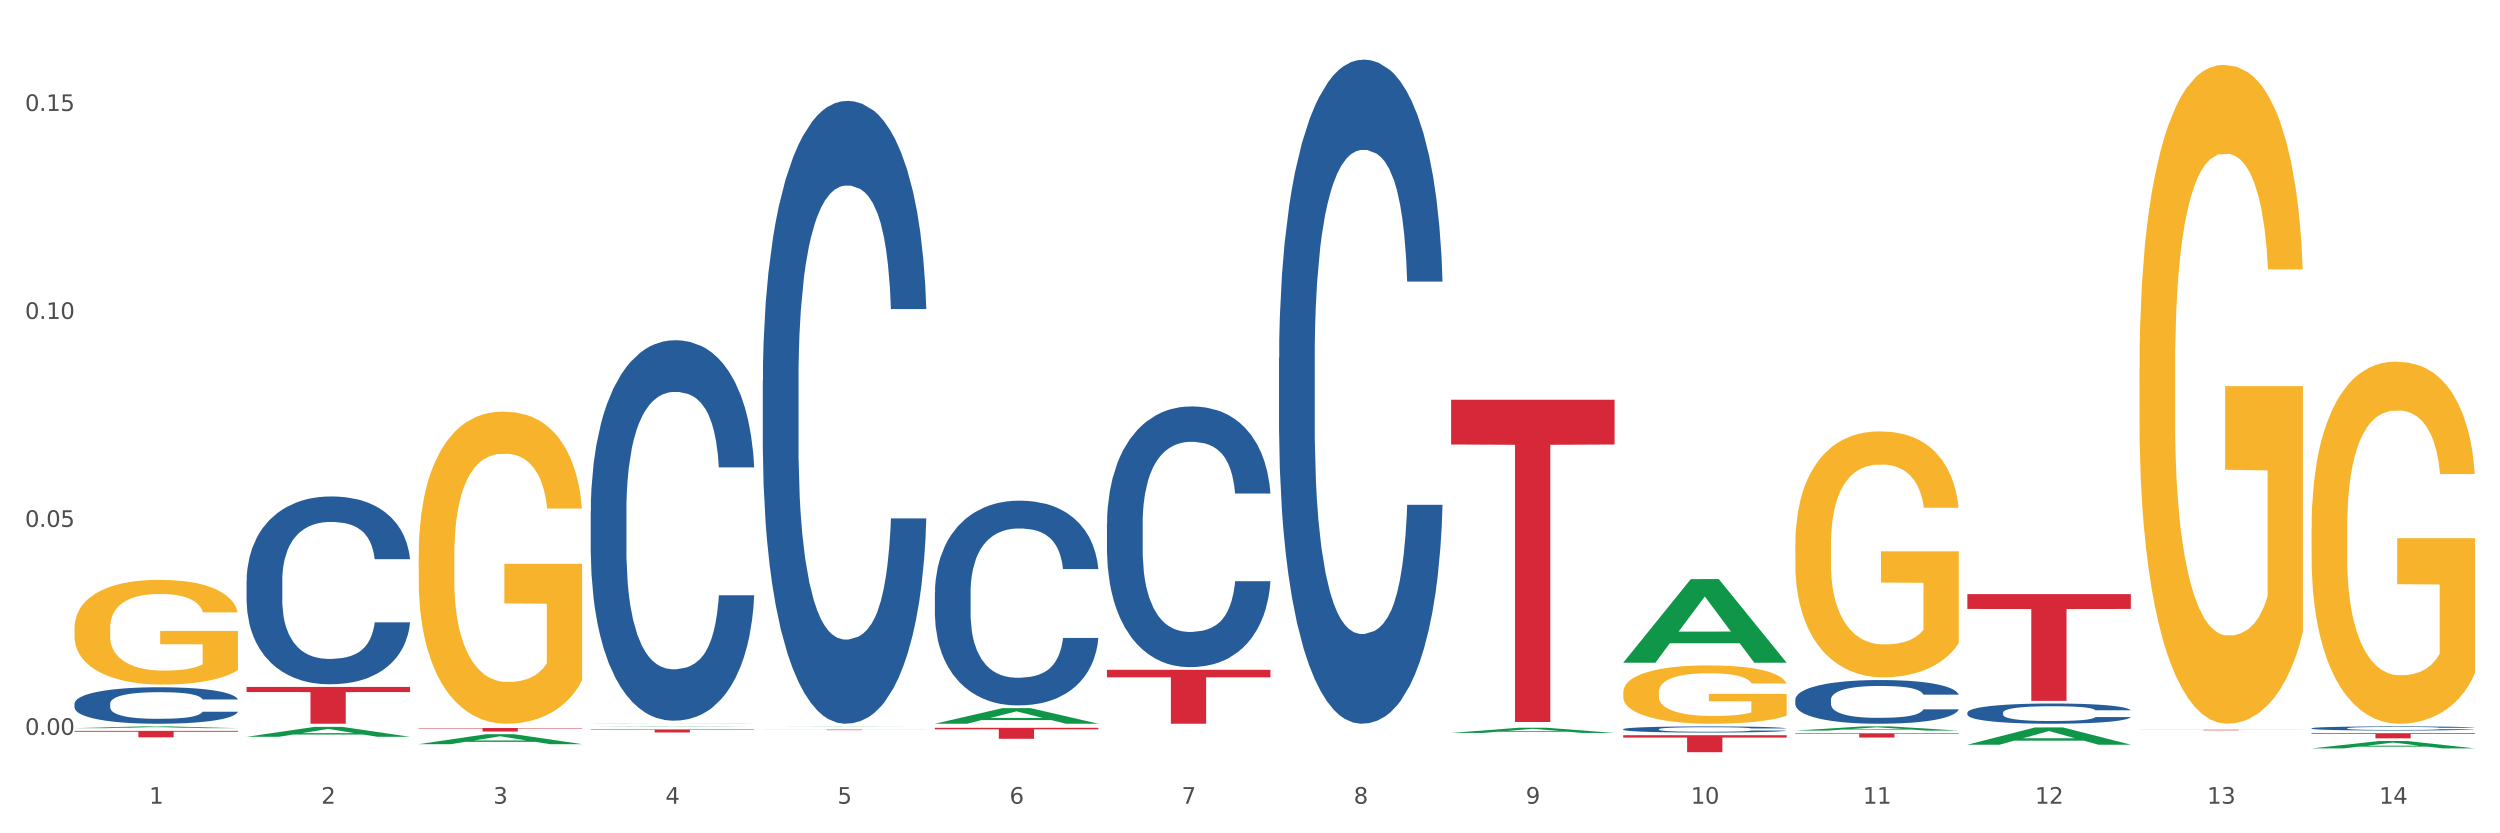 <?xml version="1.0" encoding="utf-8" standalone="no"?>
<!DOCTYPE svg PUBLIC "-//W3C//DTD SVG 1.1//EN"
  "http://www.w3.org/Graphics/SVG/1.1/DTD/svg11.dtd">
<svg xmlns:xlink="http://www.w3.org/1999/xlink" width="1080pt" height="360pt" viewBox="0 0 1080 360" xmlns="http://www.w3.org/2000/svg" version="1.1">
 <rect x="0" y="0" width="1080" height="360" fill="#333333" stroke="none"/>
 <defs>
  <style type="text/css">*{stroke-linejoin: round; stroke-linecap: butt}</style>
 </defs>
 <g id="figure_1">
  <g id="patch_1">
   <path d="M 0 360 
L 1080 360 
L 1080 0 
L 0 0 
z
" style="fill: #ffffff; stroke: #ffffff; stroke-linejoin: miter"/>
  </g>
  <g id="axes_1">
   <g id="matplotlib.axis_1">
    <g id="xtick_1">
     <g id="text_1">
      <!-- 1 -->
      <g style="fill: #4d4d4d" transform="translate(64.432 347.204) scale(0.096 -0.096)">
       <defs>
        <path id="DejaVuSans-31" d="M 794 531 
L 1825 531 
L 1825 4091 
L 703 3866 
L 703 4441 
L 1819 4666 
L 2450 4666 
L 2450 531 
L 3481 531 
L 3481 0 
L 794 0 
L 794 531 
z
" transform="scale(0.016)"/>
       </defs>
       <use xlink:href="#DejaVuSans-31"/>
      </g>
     </g>
    </g>
    <g id="xtick_2">
     <g id="text_2">
      <!-- 2 -->
      <g style="fill: #4d4d4d" transform="translate(138.771 347.204) scale(0.096 -0.096)">
       <defs>
        <path id="DejaVuSans-32" d="M 1228 531 
L 3431 531 
L 3431 0 
L 469 0 
L 469 531 
Q 828 903 1448 1529 
Q 2069 2156 2228 2338 
Q 2531 2678 2651 2914 
Q 2772 3150 2772 3378 
Q 2772 3750 2511 3984 
Q 2250 4219 1831 4219 
Q 1534 4219 1204 4116 
Q 875 4013 500 3803 
L 500 4441 
Q 881 4594 1212 4672 
Q 1544 4750 1819 4750 
Q 2544 4750 2975 4387 
Q 3406 4025 3406 3419 
Q 3406 3131 3298 2873 
Q 3191 2616 2906 2266 
Q 2828 2175 2409 1742 
Q 1991 1309 1228 531 
z
" transform="scale(0.016)"/>
       </defs>
       <use xlink:href="#DejaVuSans-32"/>
      </g>
     </g>
    </g>
    <g id="xtick_3">
     <g id="text_3">
      <!-- 3 -->
      <g style="fill: #4d4d4d" transform="translate(213.109 347.204) scale(0.096 -0.096)">
       <defs>
        <path id="DejaVuSans-33" d="M 2597 2516 
Q 3050 2419 3304 2112 
Q 3559 1806 3559 1356 
Q 3559 666 3084 287 
Q 2609 -91 1734 -91 
Q 1441 -91 1130 -33 
Q 819 25 488 141 
L 488 750 
Q 750 597 1062 519 
Q 1375 441 1716 441 
Q 2309 441 2620 675 
Q 2931 909 2931 1356 
Q 2931 1769 2642 2001 
Q 2353 2234 1838 2234 
L 1294 2234 
L 1294 2753 
L 1863 2753 
Q 2328 2753 2575 2939 
Q 2822 3125 2822 3475 
Q 2822 3834 2567 4026 
Q 2313 4219 1838 4219 
Q 1578 4219 1281 4162 
Q 984 4106 628 3988 
L 628 4550 
Q 988 4650 1302 4700 
Q 1616 4750 1894 4750 
Q 2613 4750 3031 4423 
Q 3450 4097 3450 3541 
Q 3450 3153 3228 2886 
Q 3006 2619 2597 2516 
z
" transform="scale(0.016)"/>
       </defs>
       <use xlink:href="#DejaVuSans-33"/>
      </g>
     </g>
    </g>
    <g id="xtick_4">
     <g id="text_4">
      <!-- 4 -->
      <g style="fill: #4d4d4d" transform="translate(287.448 347.204) scale(0.096 -0.096)">
       <defs>
        <path id="DejaVuSans-34" d="M 2419 4116 
L 825 1625 
L 2419 1625 
L 2419 4116 
z
M 2253 4666 
L 3047 4666 
L 3047 1625 
L 3713 1625 
L 3713 1100 
L 3047 1100 
L 3047 0 
L 2419 0 
L 2419 1100 
L 313 1100 
L 313 1709 
L 2253 4666 
z
" transform="scale(0.016)"/>
       </defs>
       <use xlink:href="#DejaVuSans-34"/>
      </g>
     </g>
    </g>
    <g id="xtick_5">
     <g id="text_5">
      <!-- 5 -->
      <g style="fill: #4d4d4d" transform="translate(361.787 347.204) scale(0.096 -0.096)">
       <defs>
        <path id="DejaVuSans-35" d="M 691 4666 
L 3169 4666 
L 3169 4134 
L 1269 4134 
L 1269 2991 
Q 1406 3038 1543 3061 
Q 1681 3084 1819 3084 
Q 2600 3084 3056 2656 
Q 3513 2228 3513 1497 
Q 3513 744 3044 326 
Q 2575 -91 1722 -91 
Q 1428 -91 1123 -41 
Q 819 9 494 109 
L 494 744 
Q 775 591 1075 516 
Q 1375 441 1709 441 
Q 2250 441 2565 725 
Q 2881 1009 2881 1497 
Q 2881 1984 2565 2268 
Q 2250 2553 1709 2553 
Q 1456 2553 1204 2497 
Q 953 2441 691 2322 
L 691 4666 
z
" transform="scale(0.016)"/>
       </defs>
       <use xlink:href="#DejaVuSans-35"/>
      </g>
     </g>
    </g>
    <g id="xtick_6">
     <g id="text_6">
      <!-- 6 -->
      <g style="fill: #4d4d4d" transform="translate(436.125 347.204) scale(0.096 -0.096)">
       <defs>
        <path id="DejaVuSans-36" d="M 2113 2584 
Q 1688 2584 1439 2293 
Q 1191 2003 1191 1497 
Q 1191 994 1439 701 
Q 1688 409 2113 409 
Q 2538 409 2786 701 
Q 3034 994 3034 1497 
Q 3034 2003 2786 2293 
Q 2538 2584 2113 2584 
z
M 3366 4563 
L 3366 3988 
Q 3128 4100 2886 4159 
Q 2644 4219 2406 4219 
Q 1781 4219 1451 3797 
Q 1122 3375 1075 2522 
Q 1259 2794 1537 2939 
Q 1816 3084 2150 3084 
Q 2853 3084 3261 2657 
Q 3669 2231 3669 1497 
Q 3669 778 3244 343 
Q 2819 -91 2113 -91 
Q 1303 -91 875 529 
Q 447 1150 447 2328 
Q 447 3434 972 4092 
Q 1497 4750 2381 4750 
Q 2619 4750 2861 4703 
Q 3103 4656 3366 4563 
z
" transform="scale(0.016)"/>
       </defs>
       <use xlink:href="#DejaVuSans-36"/>
      </g>
     </g>
    </g>
    <g id="xtick_7">
     <g id="text_7">
      <!-- 7 -->
      <g style="fill: #4d4d4d" transform="translate(510.464 347.204) scale(0.096 -0.096)">
       <defs>
        <path id="DejaVuSans-37" d="M 525 4666 
L 3525 4666 
L 3525 4397 
L 1831 0 
L 1172 0 
L 2766 4134 
L 525 4134 
L 525 4666 
z
" transform="scale(0.016)"/>
       </defs>
       <use xlink:href="#DejaVuSans-37"/>
      </g>
     </g>
    </g>
    <g id="xtick_8">
     <g id="text_8">
      <!-- 8 -->
      <g style="fill: #4d4d4d" transform="translate(584.803 347.204) scale(0.096 -0.096)">
       <defs>
        <path id="DejaVuSans-38" d="M 2034 2216 
Q 1584 2216 1326 1975 
Q 1069 1734 1069 1313 
Q 1069 891 1326 650 
Q 1584 409 2034 409 
Q 2484 409 2743 651 
Q 3003 894 3003 1313 
Q 3003 1734 2745 1975 
Q 2488 2216 2034 2216 
z
M 1403 2484 
Q 997 2584 770 2862 
Q 544 3141 544 3541 
Q 544 4100 942 4425 
Q 1341 4750 2034 4750 
Q 2731 4750 3128 4425 
Q 3525 4100 3525 3541 
Q 3525 3141 3298 2862 
Q 3072 2584 2669 2484 
Q 3125 2378 3379 2068 
Q 3634 1759 3634 1313 
Q 3634 634 3220 271 
Q 2806 -91 2034 -91 
Q 1263 -91 848 271 
Q 434 634 434 1313 
Q 434 1759 690 2068 
Q 947 2378 1403 2484 
z
M 1172 3481 
Q 1172 3119 1398 2916 
Q 1625 2713 2034 2713 
Q 2441 2713 2670 2916 
Q 2900 3119 2900 3481 
Q 2900 3844 2670 4047 
Q 2441 4250 2034 4250 
Q 1625 4250 1398 4047 
Q 1172 3844 1172 3481 
z
" transform="scale(0.016)"/>
       </defs>
       <use xlink:href="#DejaVuSans-38"/>
      </g>
     </g>
    </g>
    <g id="xtick_9">
     <g id="text_9">
      <!-- 9 -->
      <g style="fill: #4d4d4d" transform="translate(659.142 347.204) scale(0.096 -0.096)">
       <defs>
        <path id="DejaVuSans-39" d="M 703 97 
L 703 672 
Q 941 559 1184 500 
Q 1428 441 1663 441 
Q 2288 441 2617 861 
Q 2947 1281 2994 2138 
Q 2813 1869 2534 1725 
Q 2256 1581 1919 1581 
Q 1219 1581 811 2004 
Q 403 2428 403 3163 
Q 403 3881 828 4315 
Q 1253 4750 1959 4750 
Q 2769 4750 3195 4129 
Q 3622 3509 3622 2328 
Q 3622 1225 3098 567 
Q 2575 -91 1691 -91 
Q 1453 -91 1209 -44 
Q 966 3 703 97 
z
M 1959 2075 
Q 2384 2075 2632 2365 
Q 2881 2656 2881 3163 
Q 2881 3666 2632 3958 
Q 2384 4250 1959 4250 
Q 1534 4250 1286 3958 
Q 1038 3666 1038 3163 
Q 1038 2656 1286 2365 
Q 1534 2075 1959 2075 
z
" transform="scale(0.016)"/>
       </defs>
       <use xlink:href="#DejaVuSans-39"/>
      </g>
     </g>
    </g>
    <g id="xtick_10">
     <g id="text_10">
      <!-- 10 -->
      <g style="fill: #4d4d4d" transform="translate(730.426 347.204) scale(0.096 -0.096)">
       <defs>
        <path id="DejaVuSans-30" d="M 2034 4250 
Q 1547 4250 1301 3770 
Q 1056 3291 1056 2328 
Q 1056 1369 1301 889 
Q 1547 409 2034 409 
Q 2525 409 2770 889 
Q 3016 1369 3016 2328 
Q 3016 3291 2770 3770 
Q 2525 4250 2034 4250 
z
M 2034 4750 
Q 2819 4750 3233 4129 
Q 3647 3509 3647 2328 
Q 3647 1150 3233 529 
Q 2819 -91 2034 -91 
Q 1250 -91 836 529 
Q 422 1150 422 2328 
Q 422 3509 836 4129 
Q 1250 4750 2034 4750 
z
" transform="scale(0.016)"/>
       </defs>
       <use xlink:href="#DejaVuSans-31"/>
       <use xlink:href="#DejaVuSans-30" transform="translate(63.623 0)"/>
      </g>
     </g>
    </g>
    <g id="xtick_11">
     <g id="text_11">
      <!-- 11 -->
      <g style="fill: #4d4d4d" transform="translate(804.765 347.204) scale(0.096 -0.096)">
       <use xlink:href="#DejaVuSans-31"/>
       <use xlink:href="#DejaVuSans-31" transform="translate(63.623 0)"/>
      </g>
     </g>
    </g>
    <g id="xtick_12">
     <g id="text_12">
      <!-- 12 -->
      <g style="fill: #4d4d4d" transform="translate(879.104 347.204) scale(0.096 -0.096)">
       <use xlink:href="#DejaVuSans-31"/>
       <use xlink:href="#DejaVuSans-32" transform="translate(63.623 0)"/>
      </g>
     </g>
    </g>
    <g id="xtick_13">
     <g id="text_13">
      <!-- 13 -->
      <g style="fill: #4d4d4d" transform="translate(953.442 347.204) scale(0.096 -0.096)">
       <use xlink:href="#DejaVuSans-31"/>
       <use xlink:href="#DejaVuSans-33" transform="translate(63.623 0)"/>
      </g>
     </g>
    </g>
    <g id="xtick_14">
     <g id="text_14">
      <!-- 14 -->
      <g style="fill: #4d4d4d" transform="translate(1027.781 347.204) scale(0.096 -0.096)">
       <use xlink:href="#DejaVuSans-31"/>
       <use xlink:href="#DejaVuSans-34" transform="translate(63.623 0)"/>
      </g>
     </g>
    </g>
    <g id="xtick_15"/>
    <g id="xtick_16"/>
    <g id="xtick_17"/>
    <g id="xtick_18"/>
    <g id="xtick_19"/>
    <g id="xtick_20"/>
    <g id="xtick_21"/>
    <g id="xtick_22"/>
    <g id="xtick_23"/>
    <g id="xtick_24"/>
    <g id="xtick_25"/>
    <g id="xtick_26"/>
    <g id="xtick_27"/>
   </g>
   <g id="matplotlib.axis_2">
    <g id="ytick_1">
     <g id="text_15">
      <!-- 0.00 -->
      <g style="fill: #4d4d4d" transform="translate(10.8 317.453) scale(0.096 -0.096)">
       <defs>
        <path id="DejaVuSans-2e" d="M 684 794 
L 1344 794 
L 1344 0 
L 684 0 
L 684 794 
z
" transform="scale(0.016)"/>
       </defs>
       <use xlink:href="#DejaVuSans-30"/>
       <use xlink:href="#DejaVuSans-2e" transform="translate(63.623 0)"/>
       <use xlink:href="#DejaVuSans-30" transform="translate(95.41 0)"/>
       <use xlink:href="#DejaVuSans-30" transform="translate(159.033 0)"/>
      </g>
     </g>
    </g>
    <g id="ytick_2">
     <g id="text_16">
      <!-- 0.05 -->
      <g style="fill: #4d4d4d" transform="translate(10.8 227.614) scale(0.096 -0.096)">
       <use xlink:href="#DejaVuSans-30"/>
       <use xlink:href="#DejaVuSans-2e" transform="translate(63.623 0)"/>
       <use xlink:href="#DejaVuSans-30" transform="translate(95.41 0)"/>
       <use xlink:href="#DejaVuSans-35" transform="translate(159.033 0)"/>
      </g>
     </g>
    </g>
    <g id="ytick_3">
     <g id="text_17">
      <!-- 0.10 -->
      <g style="fill: #4d4d4d" transform="translate(10.8 137.776) scale(0.096 -0.096)">
       <use xlink:href="#DejaVuSans-30"/>
       <use xlink:href="#DejaVuSans-2e" transform="translate(63.623 0)"/>
       <use xlink:href="#DejaVuSans-31" transform="translate(95.41 0)"/>
       <use xlink:href="#DejaVuSans-30" transform="translate(159.033 0)"/>
      </g>
     </g>
    </g>
    <g id="ytick_4">
     <g id="text_18">
      <!-- 0.15 -->
      <g style="fill: #4d4d4d" transform="translate(10.8 47.937) scale(0.096 -0.096)">
       <use xlink:href="#DejaVuSans-30"/>
       <use xlink:href="#DejaVuSans-2e" transform="translate(63.623 0)"/>
       <use xlink:href="#DejaVuSans-31" transform="translate(95.41 0)"/>
       <use xlink:href="#DejaVuSans-35" transform="translate(159.033 0)"/>
      </g>
     </g>
    </g>
    <g id="ytick_5"/>
    <g id="ytick_6"/>
    <g id="ytick_7"/>
   </g>
   <g id="PolyCollection_1">
    <path d="M 32.175 314.568 
L 32.248 314.568 
L 61.37 313.807 
L 73.456 313.806 
L 102.797 314.57 
L 88.818 314.57 
L 82.484 314.392 
L 52.415 314.392 
L 52.197 314.395 
L 46.081 314.57 
L 32.175 314.57 
L 32.175 314.568 
L 56.201 314.286 
L 78.698 314.285 
L 67.559 313.969 
L 67.413 313.967 
L 67.267 313.97 
L 56.128 314.285 
L 56.201 314.286 
L 32.175 314.568 
z
" clip-path="url(#pca26817cd3)" style="fill: #109648"/>
    <path d="M 106.514 296.766 
L 177.135 296.766 
L 177.135 298.974 
L 149.355 298.989 
L 149.355 312.654 
L 134.126 312.654 
L 134.126 298.989 
L 106.514 298.974 
L 106.514 296.781 
L 106.514 296.766 
z
" clip-path="url(#pca26817cd3)" style="fill: #d62839"/>
    <path d="M 180.852 314.486 
L 251.474 314.486 
L 251.474 314.699 
L 223.694 314.7 
L 223.694 316.015 
L 208.465 316.015 
L 208.465 314.7 
L 180.852 314.699 
L 180.852 314.488 
L 180.852 314.486 
z
" clip-path="url(#pca26817cd3)" style="fill: #d62839"/>
    <path d="M 255.191 315.107 
L 325.813 315.107 
L 325.813 315.291 
L 298.033 315.292 
L 298.033 316.432 
L 282.804 316.432 
L 282.804 315.292 
L 255.191 315.291 
L 255.191 315.108 
L 255.191 315.107 
z
" clip-path="url(#pca26817cd3)" style="fill: #d62839"/>
    <path d="M 403.869 314.41 
L 474.49 314.41 
L 474.49 315.071 
L 446.71 315.075 
L 446.71 319.167 
L 431.481 319.167 
L 431.481 315.075 
L 403.869 315.071 
L 403.869 314.414 
L 403.869 314.41 
z
" clip-path="url(#pca26817cd3)" style="fill: #d62839"/>
    <path d="M 478.207 289.361 
L 548.829 289.361 
L 548.829 292.598 
L 521.049 292.62 
L 521.049 312.654 
L 505.82 312.654 
L 505.82 292.62 
L 478.207 292.598 
L 478.207 289.383 
L 478.207 289.361 
z
" clip-path="url(#pca26817cd3)" style="fill: #d62839"/>
    <path d="M 32.175 271.407 
L 32.258 271.365 
L 32.258 269.878 
L 32.425 268.597 
L 33.259 265.499 
L 34.51 262.937 
L 35.427 261.574 
L 36.344 260.459 
L 37.428 259.343 
L 38.762 258.186 
L 41.18 256.492 
L 42.681 255.625 
L 44.515 254.716 
L 47.85 253.394 
L 50.268 252.65 
L 52.77 252.03 
L 56.855 251.287 
L 59.523 250.956 
L 62.358 250.708 
L 65.777 250.543 
L 68.361 250.502 
L 74.031 250.626 
L 78.867 250.998 
L 81.202 251.287 
L 84.203 251.783 
L 85.788 252.113 
L 88.372 252.774 
L 91.04 253.642 
L 92.875 254.385 
L 95.626 255.79 
L 97.711 257.195 
L 99.628 258.93 
L 100.629 260.128 
L 101.379 261.243 
L 102.046 262.524 
L 102.713 264.549 
L 87.705 264.549 
L 87.122 263.103 
L 86.204 261.739 
L 84.87 260.417 
L 83.703 259.591 
L 81.702 258.558 
L 79.868 257.897 
L 77.95 257.401 
L 75.615 256.988 
L 73.781 256.782 
L 71.196 256.616 
L 66.11 256.658 
L 62.692 256.988 
L 60.357 257.401 
L 58.856 257.773 
L 57.522 258.186 
L 56.021 258.765 
L 54.27 259.632 
L 53.02 260.417 
L 51.769 261.409 
L 50.768 262.4 
L 49.851 263.557 
L 49.101 264.797 
L 48.517 266.077 
L 48.017 267.647 
L 47.6 270.25 
L 47.6 275.91 
L 47.767 277.191 
L 48.184 278.885 
L 48.684 280.165 
L 49.518 281.694 
L 50.268 282.727 
L 51.686 284.214 
L 53.27 285.454 
L 54.52 286.239 
L 55.771 286.9 
L 57.939 287.809 
L 60.357 288.552 
L 62.441 289.007 
L 65.276 289.42 
L 67.194 289.585 
L 68.862 289.668 
L 72.947 289.668 
L 75.865 289.544 
L 79.117 289.255 
L 81.619 288.883 
L 83.703 288.428 
L 86.038 287.685 
L 87.538 286.982 
L 87.538 278.348 
L 69.195 278.306 
L 69.195 272.564 
L 102.797 272.564 
L 102.797 289.42 
L 101.379 290.287 
L 99.795 291.072 
L 98.128 291.775 
L 95.626 292.642 
L 92.625 293.469 
L 89.956 294.047 
L 87.122 294.543 
L 83.786 294.997 
L 79.451 295.41 
L 76.783 295.576 
L 73.447 295.7 
L 69.529 295.741 
L 66.11 295.658 
L 62.775 295.452 
L 59.273 295.08 
L 55.855 294.543 
L 53.27 294.006 
L 50.685 293.345 
L 47.934 292.477 
L 45.766 291.651 
L 44.098 290.907 
L 42.264 289.957 
L 40.263 288.717 
L 38.762 287.602 
L 37.428 286.445 
L 36.01 284.958 
L 35.01 283.677 
L 34.009 282.066 
L 33.426 280.868 
L 32.759 279.009 
L 32.258 276.406 
L 32.175 271.407 
z
" clip-path="url(#pca26817cd3)" style="fill: #f7b32b"/>
    <path d="M 998.578 314.608 
L 998.662 314.606 
L 998.662 314.561 
L 998.912 314.499 
L 999.83 314.385 
L 1000.999 314.298 
L 1003.003 314.197 
L 1004.088 314.155 
L 1005.507 314.108 
L 1008.429 314.031 
L 1011.768 313.966 
L 1014.105 313.93 
L 1015.858 313.907 
L 1019.781 313.866 
L 1022.035 313.848 
L 1024.373 313.834 
L 1026.376 313.824 
L 1029.715 313.812 
L 1032.387 313.808 
L 1035.475 313.806 
L 1038.063 313.808 
L 1041.486 313.814 
L 1046.494 313.834 
L 1048.414 313.845 
L 1051.002 313.865 
L 1053.673 313.891 
L 1055.844 313.917 
L 1058.348 313.954 
L 1060.936 314.003 
L 1063.44 314.065 
L 1065.193 314.122 
L 1066.612 314.183 
L 1067.864 314.256 
L 1068.783 314.336 
L 1069.2 314.403 
L 1053.924 314.403 
L 1053.506 314.342 
L 1052.671 314.277 
L 1051.837 314.233 
L 1050.918 314.197 
L 1049.499 314.156 
L 1048.247 314.13 
L 1046.16 314.099 
L 1044.24 314.08 
L 1042.654 314.068 
L 1040.734 314.059 
L 1036.644 314.049 
L 1033.722 314.049 
L 1031.886 314.052 
L 1029.632 314.06 
L 1027.712 314.072 
L 1025.458 314.091 
L 1023.705 314.112 
L 1021.952 314.14 
L 1020.95 314.16 
L 1019.448 314.196 
L 1018.446 314.225 
L 1017.11 314.275 
L 1016.359 314.311 
L 1015.023 314.404 
L 1014.439 314.473 
L 1014.188 314.52 
L 1014.022 314.572 
L 1014.022 314.826 
L 1014.522 314.941 
L 1014.94 314.989 
L 1015.608 315.045 
L 1016.86 315.117 
L 1018.696 315.187 
L 1020.616 315.237 
L 1022.202 315.268 
L 1023.705 315.291 
L 1025.207 315.309 
L 1027.044 315.325 
L 1028.547 315.335 
L 1030.8 315.345 
L 1033.472 315.35 
L 1035.559 315.35 
L 1039.816 315.342 
L 1041.736 315.333 
L 1043.572 315.322 
L 1045.576 315.304 
L 1047.162 315.285 
L 1048.08 315.27 
L 1049.583 315.239 
L 1050.752 315.206 
L 1051.753 315.169 
L 1052.421 315.136 
L 1053.172 315.087 
L 1053.757 315.032 
L 1053.924 315.003 
L 1069.2 315.003 
L 1068.866 315.061 
L 1068.282 315.118 
L 1067.113 315.195 
L 1066.195 315.239 
L 1064.776 315.293 
L 1063.273 315.338 
L 1061.186 315.389 
L 1059.266 315.426 
L 1057.263 315.459 
L 1055.092 315.488 
L 1051.169 315.529 
L 1049.75 315.54 
L 1046.745 315.56 
L 1044.407 315.571 
L 1040.985 315.583 
L 1037.479 315.589 
L 1033.806 315.591 
L 1030.55 315.588 
L 1026.96 315.578 
L 1024.707 315.568 
L 1022.202 315.553 
L 1019.281 315.531 
L 1016.526 315.503 
L 1013.938 315.47 
L 1011.517 315.433 
L 1009.263 315.39 
L 1006.342 315.32 
L 1004.171 315.252 
L 1002.585 315.188 
L 1001.5 315.135 
L 1000.415 315.066 
L 999.83 315.019 
L 998.912 314.905 
L 998.578 314.799 
L 998.578 314.608 
z
" clip-path="url(#pca26817cd3)" style="fill: #255c99"/>
    <path d="M 849.901 307.841 
L 849.984 307.833 
L 849.984 307.609 
L 850.235 307.306 
L 851.153 306.747 
L 852.322 306.324 
L 854.325 305.829 
L 855.41 305.621 
L 856.829 305.39 
L 859.751 305.015 
L 863.09 304.696 
L 865.428 304.52 
L 867.181 304.408 
L 871.104 304.209 
L 873.358 304.121 
L 875.695 304.049 
L 877.699 304.001 
L 881.038 303.945 
L 883.709 303.921 
L 886.798 303.913 
L 889.386 303.921 
L 892.808 303.953 
L 897.817 304.049 
L 899.737 304.105 
L 902.325 304.201 
L 904.996 304.328 
L 907.166 304.456 
L 909.671 304.64 
L 912.258 304.879 
L 914.763 305.182 
L 916.516 305.462 
L 917.935 305.757 
L 919.187 306.116 
L 920.105 306.508 
L 920.523 306.835 
L 905.246 306.835 
L 904.829 306.539 
L 903.994 306.22 
L 903.159 306.005 
L 902.241 305.829 
L 900.822 305.629 
L 899.57 305.502 
L 897.483 305.35 
L 895.563 305.254 
L 893.977 305.198 
L 892.057 305.151 
L 887.966 305.103 
L 885.045 305.103 
L 883.208 305.119 
L 880.954 305.159 
L 879.034 305.214 
L 876.78 305.31 
L 875.027 305.414 
L 873.274 305.55 
L 872.273 305.645 
L 870.77 305.821 
L 869.768 305.965 
L 868.433 306.212 
L 867.681 306.388 
L 866.346 306.843 
L 865.761 307.178 
L 865.511 307.409 
L 865.344 307.665 
L 865.344 308.91 
L 865.845 309.469 
L 866.262 309.708 
L 866.93 309.98 
L 868.182 310.331 
L 870.019 310.674 
L 871.939 310.922 
L 873.525 311.073 
L 875.027 311.185 
L 876.53 311.273 
L 878.367 311.353 
L 879.869 311.401 
L 882.123 311.448 
L 884.794 311.472 
L 886.881 311.472 
L 891.139 311.433 
L 893.059 311.393 
L 894.895 311.337 
L 896.899 311.249 
L 898.485 311.153 
L 899.403 311.081 
L 900.905 310.93 
L 902.074 310.77 
L 903.076 310.586 
L 903.744 310.427 
L 904.495 310.187 
L 905.079 309.916 
L 905.246 309.772 
L 920.523 309.772 
L 920.189 310.06 
L 919.604 310.339 
L 918.436 310.714 
L 917.517 310.93 
L 916.098 311.193 
L 914.596 311.417 
L 912.509 311.664 
L 910.589 311.848 
L 908.585 312.007 
L 906.415 312.151 
L 902.491 312.35 
L 901.072 312.406 
L 898.067 312.502 
L 895.73 312.558 
L 892.307 312.614 
L 888.801 312.646 
L 885.128 312.654 
L 881.873 312.638 
L 878.283 312.59 
L 876.029 312.542 
L 873.525 312.47 
L 870.603 312.358 
L 867.848 312.223 
L 865.261 312.063 
L 862.84 311.88 
L 860.586 311.672 
L 857.664 311.329 
L 855.494 310.993 
L 853.908 310.682 
L 852.823 310.419 
L 851.737 310.084 
L 851.153 309.852 
L 850.235 309.293 
L 849.901 308.774 
L 849.901 307.841 
z
" clip-path="url(#pca26817cd3)" style="fill: #255c99"/>
    <path d="M 775.562 302.257 
L 775.646 302.24 
L 775.646 301.757 
L 775.896 301.102 
L 776.814 299.895 
L 777.983 298.981 
L 779.986 297.912 
L 781.072 297.464 
L 782.491 296.964 
L 785.412 296.154 
L 788.752 295.464 
L 791.089 295.085 
L 792.842 294.843 
L 796.765 294.412 
L 799.019 294.223 
L 801.357 294.068 
L 803.36 293.964 
L 806.699 293.843 
L 809.37 293.792 
L 812.459 293.774 
L 815.047 293.792 
L 818.469 293.861 
L 823.478 294.068 
L 825.398 294.188 
L 827.986 294.395 
L 830.657 294.671 
L 832.828 294.947 
L 835.332 295.343 
L 837.92 295.861 
L 840.424 296.516 
L 842.177 297.119 
L 843.596 297.757 
L 844.848 298.533 
L 845.766 299.378 
L 846.184 300.085 
L 830.908 300.085 
L 830.49 299.447 
L 829.655 298.757 
L 828.821 298.292 
L 827.902 297.912 
L 826.483 297.481 
L 825.231 297.205 
L 823.144 296.878 
L 821.224 296.671 
L 819.638 296.55 
L 817.718 296.447 
L 813.628 296.343 
L 810.706 296.343 
L 808.87 296.378 
L 806.616 296.464 
L 804.696 296.585 
L 802.442 296.792 
L 800.689 297.016 
L 798.936 297.309 
L 797.934 297.516 
L 796.431 297.895 
L 795.43 298.205 
L 794.094 298.74 
L 793.343 299.119 
L 792.007 300.102 
L 791.423 300.826 
L 791.172 301.326 
L 791.005 301.878 
L 791.005 304.568 
L 791.506 305.774 
L 791.924 306.292 
L 792.591 306.878 
L 793.844 307.637 
L 795.68 308.378 
L 797.6 308.912 
L 799.186 309.24 
L 800.689 309.481 
L 802.191 309.671 
L 804.028 309.843 
L 805.53 309.947 
L 807.784 310.05 
L 810.456 310.102 
L 812.543 310.102 
L 816.8 310.016 
L 818.72 309.93 
L 820.556 309.809 
L 822.56 309.619 
L 824.146 309.412 
L 825.064 309.257 
L 826.567 308.93 
L 827.735 308.585 
L 828.737 308.188 
L 829.405 307.843 
L 830.156 307.326 
L 830.741 306.74 
L 830.908 306.43 
L 846.184 306.43 
L 845.85 307.05 
L 845.266 307.654 
L 844.097 308.464 
L 843.179 308.93 
L 841.76 309.499 
L 840.257 309.981 
L 838.17 310.516 
L 836.25 310.912 
L 834.247 311.257 
L 832.076 311.568 
L 828.153 311.999 
L 826.734 312.119 
L 823.728 312.326 
L 821.391 312.447 
L 817.969 312.568 
L 814.463 312.637 
L 810.79 312.654 
L 807.534 312.619 
L 803.944 312.516 
L 801.69 312.412 
L 799.186 312.257 
L 796.264 312.016 
L 793.51 311.723 
L 790.922 311.378 
L 788.501 310.981 
L 786.247 310.533 
L 783.325 309.792 
L 781.155 309.068 
L 779.569 308.395 
L 778.484 307.826 
L 777.399 307.102 
L 776.814 306.602 
L 775.896 305.395 
L 775.562 304.274 
L 775.562 302.257 
z
" clip-path="url(#pca26817cd3)" style="fill: #255c99"/>
    <path d="M 701.223 315 
L 701.307 314.998 
L 701.307 314.93 
L 701.557 314.838 
L 702.476 314.668 
L 703.644 314.539 
L 705.648 314.389 
L 706.733 314.325 
L 708.152 314.255 
L 711.074 314.141 
L 714.413 314.044 
L 716.75 313.99 
L 718.503 313.956 
L 722.427 313.896 
L 724.681 313.869 
L 727.018 313.847 
L 729.021 313.833 
L 732.36 313.816 
L 735.032 313.808 
L 738.12 313.806 
L 740.708 313.808 
L 744.131 313.818 
L 749.139 313.847 
L 751.059 313.864 
L 753.647 313.893 
L 756.318 313.932 
L 758.489 313.971 
L 760.993 314.027 
L 763.581 314.1 
L 766.085 314.192 
L 767.838 314.277 
L 769.257 314.367 
L 770.51 314.476 
L 771.428 314.595 
L 771.845 314.694 
L 756.569 314.694 
L 756.151 314.605 
L 755.317 314.507 
L 754.482 314.442 
L 753.564 314.389 
L 752.145 314.328 
L 750.892 314.289 
L 748.805 314.243 
L 746.885 314.214 
L 745.299 314.197 
L 743.379 314.182 
L 739.289 314.168 
L 736.367 314.168 
L 734.531 314.172 
L 732.277 314.185 
L 730.357 314.202 
L 728.103 314.231 
L 726.35 314.262 
L 724.597 314.304 
L 723.595 314.333 
L 722.093 314.386 
L 721.091 314.43 
L 719.755 314.505 
L 719.004 314.558 
L 717.668 314.697 
L 717.084 314.799 
L 716.834 314.869 
L 716.667 314.947 
L 716.667 315.325 
L 717.168 315.495 
L 717.585 315.568 
L 718.253 315.651 
L 719.505 315.758 
L 721.341 315.862 
L 723.261 315.937 
L 724.847 315.983 
L 726.35 316.017 
L 727.853 316.044 
L 729.689 316.068 
L 731.192 316.083 
L 733.446 316.097 
L 736.117 316.105 
L 738.204 316.105 
L 742.461 316.092 
L 744.381 316.08 
L 746.218 316.063 
L 748.221 316.037 
L 749.807 316.008 
L 750.725 315.986 
L 752.228 315.94 
L 753.397 315.891 
L 754.398 315.835 
L 755.066 315.787 
L 755.818 315.714 
L 756.402 315.631 
L 756.569 315.588 
L 771.845 315.588 
L 771.511 315.675 
L 770.927 315.76 
L 769.758 315.874 
L 768.84 315.94 
L 767.421 316.02 
L 765.918 316.088 
L 763.831 316.163 
L 761.911 316.219 
L 759.908 316.267 
L 757.738 316.311 
L 753.814 316.372 
L 752.395 316.389 
L 749.39 316.418 
L 747.052 316.435 
L 743.63 316.452 
L 740.124 316.461 
L 736.451 316.464 
L 733.195 316.459 
L 729.606 316.444 
L 727.352 316.43 
L 724.847 316.408 
L 721.926 316.374 
L 719.171 316.333 
L 716.583 316.284 
L 714.162 316.228 
L 711.908 316.165 
L 708.987 316.061 
L 706.816 315.959 
L 705.23 315.864 
L 704.145 315.784 
L 703.06 315.682 
L 702.476 315.612 
L 701.557 315.442 
L 701.223 315.284 
L 701.223 315 
z
" clip-path="url(#pca26817cd3)" style="fill: #255c99"/>
    <path d="M 552.546 154.665 
L 552.629 154.403 
L 552.629 147.067 
L 552.88 137.111 
L 553.798 118.771 
L 554.967 104.885 
L 556.97 88.64 
L 558.055 81.828 
L 559.475 74.23 
L 562.396 61.916 
L 565.735 51.436 
L 568.073 45.672 
L 569.826 42.004 
L 573.749 35.454 
L 576.003 32.572 
L 578.34 30.214 
L 580.344 28.642 
L 583.683 26.808 
L 586.354 26.022 
L 589.443 25.759 
L 592.031 26.022 
L 595.453 27.07 
L 600.462 30.214 
L 602.382 32.048 
L 604.97 35.192 
L 607.641 39.384 
L 609.811 43.576 
L 612.316 49.602 
L 614.903 57.462 
L 617.408 67.418 
L 619.161 76.588 
L 620.58 86.282 
L 621.832 98.073 
L 622.75 110.911 
L 623.168 121.653 
L 607.891 121.653 
L 607.474 111.959 
L 606.639 101.479 
L 605.804 94.405 
L 604.886 88.64 
L 603.467 82.09 
L 602.215 77.898 
L 600.128 72.92 
L 598.208 69.776 
L 596.622 67.942 
L 594.702 66.37 
L 590.612 64.798 
L 587.69 64.798 
L 585.853 65.322 
L 583.6 66.632 
L 581.68 68.466 
L 579.426 71.61 
L 577.673 75.016 
L 575.92 79.47 
L 574.918 82.614 
L 573.415 88.378 
L 572.414 93.095 
L 571.078 101.217 
L 570.327 106.981 
L 568.991 121.915 
L 568.407 132.919 
L 568.156 140.517 
L 567.989 148.901 
L 567.989 189.774 
L 568.49 208.114 
L 568.908 215.974 
L 569.575 224.882 
L 570.827 236.411 
L 572.664 247.677 
L 574.584 255.799 
L 576.17 260.777 
L 577.673 264.445 
L 579.175 267.327 
L 581.012 269.947 
L 582.514 271.519 
L 584.768 273.091 
L 587.439 273.877 
L 589.526 273.877 
L 593.784 272.567 
L 595.704 271.257 
L 597.54 269.423 
L 599.544 266.541 
L 601.13 263.397 
L 602.048 261.039 
L 603.551 256.061 
L 604.719 250.821 
L 605.721 244.795 
L 606.389 239.555 
L 607.14 231.695 
L 607.724 222.786 
L 607.891 218.07 
L 623.168 218.07 
L 622.834 227.503 
L 622.249 236.673 
L 621.081 248.987 
L 620.163 256.061 
L 618.743 264.707 
L 617.241 272.043 
L 615.154 280.165 
L 613.234 286.191 
L 611.23 291.431 
L 609.06 296.148 
L 605.137 302.698 
L 603.718 304.532 
L 600.712 307.676 
L 598.375 309.51 
L 594.952 311.344 
L 591.446 312.392 
L 587.773 312.654 
L 584.518 312.13 
L 580.928 310.558 
L 578.674 308.986 
L 576.17 306.628 
L 573.248 302.96 
L 570.494 298.506 
L 567.906 293.265 
L 565.485 287.239 
L 563.231 280.427 
L 560.309 269.161 
L 558.139 258.157 
L 556.553 247.939 
L 555.468 239.293 
L 554.382 228.289 
L 553.798 220.69 
L 552.88 202.35 
L 552.546 185.32 
L 552.546 154.665 
z
" clip-path="url(#pca26817cd3)" style="fill: #255c99"/>
    <path d="M 478.207 226.181 
L 478.291 226.078 
L 478.291 223.198 
L 478.541 219.289 
L 479.459 212.089 
L 480.628 206.637 
L 482.632 200.259 
L 483.717 197.585 
L 485.136 194.602 
L 488.058 189.767 
L 491.397 185.652 
L 493.734 183.389 
L 495.487 181.949 
L 499.41 179.378 
L 501.664 178.246 
L 504.002 177.32 
L 506.005 176.703 
L 509.344 175.983 
L 512.016 175.675 
L 515.104 175.572 
L 517.692 175.675 
L 521.115 176.086 
L 526.123 177.32 
L 528.043 178.04 
L 530.631 179.275 
L 533.302 180.921 
L 535.473 182.567 
L 537.977 184.932 
L 540.565 188.018 
L 543.069 191.927 
L 544.822 195.528 
L 546.241 199.334 
L 547.493 203.962 
L 548.412 209.003 
L 548.829 213.22 
L 533.553 213.22 
L 533.135 209.414 
L 532.301 205.3 
L 531.466 202.522 
L 530.548 200.259 
L 529.128 197.688 
L 527.876 196.042 
L 525.789 194.087 
L 523.869 192.853 
L 522.283 192.133 
L 520.363 191.516 
L 516.273 190.899 
L 513.351 190.899 
L 511.515 191.104 
L 509.261 191.619 
L 507.341 192.339 
L 505.087 193.573 
L 503.334 194.91 
L 501.581 196.659 
L 500.579 197.893 
L 499.077 200.156 
L 498.075 202.008 
L 496.739 205.197 
L 495.988 207.46 
L 494.652 213.323 
L 494.068 217.643 
L 493.818 220.627 
L 493.651 223.918 
L 493.651 239.965 
L 494.151 247.166 
L 494.569 250.252 
L 495.237 253.749 
L 496.489 258.275 
L 498.325 262.698 
L 500.245 265.887 
L 501.831 267.842 
L 503.334 269.282 
L 504.837 270.413 
L 506.673 271.442 
L 508.176 272.059 
L 510.429 272.676 
L 513.101 272.985 
L 515.188 272.985 
L 519.445 272.471 
L 521.365 271.956 
L 523.202 271.236 
L 525.205 270.105 
L 526.791 268.87 
L 527.709 267.944 
L 529.212 265.99 
L 530.381 263.933 
L 531.382 261.567 
L 532.05 259.51 
L 532.801 256.424 
L 533.386 252.926 
L 533.553 251.075 
L 548.829 251.075 
L 548.495 254.778 
L 547.911 258.378 
L 546.742 263.213 
L 545.824 265.99 
L 544.405 269.385 
L 542.902 272.265 
L 540.815 275.454 
L 538.895 277.82 
L 536.892 279.877 
L 534.721 281.728 
L 530.798 284.3 
L 529.379 285.02 
L 526.374 286.254 
L 524.036 286.975 
L 520.614 287.695 
L 517.108 288.106 
L 513.435 288.209 
L 510.179 288.003 
L 506.59 287.386 
L 504.336 286.769 
L 501.831 285.843 
L 498.91 284.403 
L 496.155 282.654 
L 493.567 280.597 
L 491.146 278.231 
L 488.892 275.556 
L 485.971 271.133 
L 483.8 266.813 
L 482.214 262.801 
L 481.129 259.407 
L 480.044 255.086 
L 479.459 252.103 
L 478.541 244.903 
L 478.207 238.216 
L 478.207 226.181 
z
" clip-path="url(#pca26817cd3)" style="fill: #255c99"/>
    <path d="M 403.869 256.03 
L 403.952 255.949 
L 403.952 253.687 
L 404.202 250.616 
L 405.121 244.961 
L 406.289 240.679 
L 408.293 235.67 
L 409.378 233.569 
L 410.797 231.226 
L 413.719 227.429 
L 417.058 224.198 
L 419.395 222.42 
L 421.148 221.289 
L 425.072 219.269 
L 427.326 218.38 
L 429.663 217.653 
L 431.666 217.169 
L 435.006 216.603 
L 437.677 216.361 
L 440.766 216.28 
L 443.353 216.361 
L 446.776 216.684 
L 451.785 217.653 
L 453.704 218.219 
L 456.292 219.188 
L 458.964 220.481 
L 461.134 221.774 
L 463.638 223.632 
L 466.226 226.056 
L 468.73 229.126 
L 470.483 231.954 
L 471.903 234.943 
L 473.155 238.578 
L 474.073 242.537 
L 474.49 245.85 
L 459.214 245.85 
L 458.797 242.86 
L 457.962 239.629 
L 457.127 237.447 
L 456.209 235.67 
L 454.79 233.65 
L 453.538 232.358 
L 451.451 230.822 
L 449.531 229.853 
L 447.945 229.287 
L 446.025 228.803 
L 441.934 228.318 
L 439.012 228.318 
L 437.176 228.479 
L 434.922 228.883 
L 433.002 229.449 
L 430.748 230.418 
L 428.995 231.469 
L 427.242 232.842 
L 426.24 233.812 
L 424.738 235.589 
L 423.736 237.043 
L 422.401 239.548 
L 421.649 241.325 
L 420.314 245.931 
L 419.729 249.324 
L 419.479 251.667 
L 419.312 254.252 
L 419.312 266.856 
L 419.813 272.511 
L 420.23 274.935 
L 420.898 277.682 
L 422.15 281.237 
L 423.987 284.711 
L 425.907 287.215 
L 427.493 288.75 
L 428.995 289.881 
L 430.498 290.77 
L 432.334 291.578 
L 433.837 292.063 
L 436.091 292.547 
L 438.762 292.79 
L 440.849 292.79 
L 445.106 292.386 
L 447.026 291.982 
L 448.863 291.416 
L 450.866 290.528 
L 452.452 289.558 
L 453.371 288.831 
L 454.873 287.296 
L 456.042 285.68 
L 457.044 283.822 
L 457.711 282.206 
L 458.463 279.782 
L 459.047 277.035 
L 459.214 275.581 
L 474.49 275.581 
L 474.156 278.49 
L 473.572 281.317 
L 472.403 285.115 
L 471.485 287.296 
L 470.066 289.962 
L 468.563 292.224 
L 466.477 294.729 
L 464.557 296.587 
L 462.553 298.203 
L 460.383 299.657 
L 456.459 301.677 
L 455.04 302.243 
L 452.035 303.212 
L 449.698 303.778 
L 446.275 304.343 
L 442.769 304.666 
L 439.096 304.747 
L 435.84 304.585 
L 432.251 304.101 
L 429.997 303.616 
L 427.493 302.889 
L 424.571 301.758 
L 421.816 300.384 
L 419.228 298.768 
L 416.808 296.91 
L 414.554 294.81 
L 411.632 291.336 
L 409.462 287.942 
L 407.875 284.791 
L 406.79 282.125 
L 405.705 278.732 
L 405.121 276.389 
L 404.202 270.734 
L 403.869 265.482 
L 403.869 256.03 
z
" clip-path="url(#pca26817cd3)" style="fill: #255c99"/>
    <path d="M 329.53 164.48 
L 329.613 164.234 
L 329.613 157.354 
L 329.864 148.016 
L 330.782 130.815 
L 331.951 117.792 
L 333.954 102.557 
L 335.039 96.168 
L 336.458 89.042 
L 339.38 77.492 
L 342.719 67.663 
L 345.057 62.257 
L 346.81 58.817 
L 350.733 52.674 
L 352.987 49.971 
L 355.324 47.759 
L 357.328 46.285 
L 360.667 44.565 
L 363.338 43.828 
L 366.427 43.582 
L 369.015 43.828 
L 372.437 44.811 
L 377.446 47.759 
L 379.366 49.479 
L 381.954 52.428 
L 384.625 56.36 
L 386.795 60.291 
L 389.3 65.943 
L 391.887 73.315 
L 394.392 82.653 
L 396.145 91.253 
L 397.564 100.345 
L 398.816 111.403 
L 399.734 123.443 
L 400.152 133.518 
L 384.875 133.518 
L 384.458 124.426 
L 383.623 114.597 
L 382.788 107.963 
L 381.87 102.557 
L 380.451 96.413 
L 379.199 92.482 
L 377.112 87.813 
L 375.192 84.864 
L 373.606 83.144 
L 371.686 81.67 
L 367.595 80.195 
L 364.674 80.195 
L 362.837 80.687 
L 360.583 81.915 
L 358.663 83.636 
L 356.41 86.584 
L 354.656 89.779 
L 352.903 93.956 
L 351.902 96.905 
L 350.399 102.311 
L 349.397 106.734 
L 348.062 114.352 
L 347.31 119.758 
L 345.975 133.764 
L 345.391 144.085 
L 345.14 151.211 
L 344.973 159.074 
L 344.973 197.407 
L 345.474 214.608 
L 345.891 221.98 
L 346.559 230.335 
L 347.811 241.147 
L 349.648 251.713 
L 351.568 259.331 
L 353.154 264 
L 354.656 267.44 
L 356.159 270.143 
L 357.996 272.6 
L 359.498 274.075 
L 361.752 275.549 
L 364.423 276.286 
L 366.51 276.286 
L 370.768 275.057 
L 372.688 273.829 
L 374.524 272.109 
L 376.528 269.406 
L 378.114 266.457 
L 379.032 264.245 
L 380.534 259.577 
L 381.703 254.662 
L 382.705 249.01 
L 383.373 244.096 
L 384.124 236.724 
L 384.708 228.369 
L 384.875 223.946 
L 400.152 223.946 
L 399.818 232.792 
L 399.233 241.393 
L 398.065 252.942 
L 397.146 259.577 
L 395.727 267.686 
L 394.225 274.566 
L 392.138 282.184 
L 390.218 287.835 
L 388.214 292.75 
L 386.044 297.173 
L 382.121 303.316 
L 380.701 305.036 
L 377.696 307.985 
L 375.359 309.705 
L 371.936 311.425 
L 368.43 312.408 
L 364.757 312.654 
L 361.502 312.162 
L 357.912 310.688 
L 355.658 309.214 
L 353.154 307.002 
L 350.232 303.562 
L 347.477 299.384 
L 344.89 294.47 
L 342.469 288.818 
L 340.215 282.429 
L 337.293 271.863 
L 335.123 261.542 
L 333.537 251.959 
L 332.452 243.85 
L 331.366 233.529 
L 330.782 226.403 
L 329.864 209.202 
L 329.53 193.23 
L 329.53 164.48 
z
" clip-path="url(#pca26817cd3)" style="fill: #255c99"/>
    <path d="M 255.191 220.825 
L 255.275 220.675 
L 255.275 216.471 
L 255.525 210.767 
L 256.443 200.259 
L 257.612 192.303 
L 259.615 182.996 
L 260.701 179.093 
L 262.12 174.739 
L 265.041 167.684 
L 268.381 161.679 
L 270.718 158.377 
L 272.471 156.275 
L 276.394 152.522 
L 278.648 150.871 
L 280.986 149.52 
L 282.989 148.619 
L 286.328 147.568 
L 288.999 147.118 
L 292.088 146.968 
L 294.676 147.118 
L 298.098 147.718 
L 303.107 149.52 
L 305.027 150.571 
L 307.615 152.372 
L 310.286 154.774 
L 312.457 157.176 
L 314.961 160.628 
L 317.549 165.132 
L 320.053 170.836 
L 321.806 176.09 
L 323.225 181.645 
L 324.477 188.4 
L 325.396 195.755 
L 325.813 201.91 
L 310.537 201.91 
L 310.119 196.356 
L 309.284 190.351 
L 308.45 186.298 
L 307.531 182.996 
L 306.112 179.243 
L 304.86 176.841 
L 302.773 173.989 
L 300.853 172.187 
L 299.267 171.136 
L 297.347 170.236 
L 293.257 169.335 
L 290.335 169.335 
L 288.499 169.635 
L 286.245 170.386 
L 284.325 171.437 
L 282.071 173.238 
L 280.318 175.19 
L 278.565 177.742 
L 277.563 179.543 
L 276.06 182.846 
L 275.059 185.548 
L 273.723 190.201 
L 272.972 193.504 
L 271.636 202.06 
L 271.052 208.365 
L 270.801 212.719 
L 270.634 217.522 
L 270.634 240.94 
L 271.135 251.448 
L 271.553 255.952 
L 272.22 261.056 
L 273.473 267.661 
L 275.309 274.116 
L 277.229 278.77 
L 278.815 281.622 
L 280.318 283.723 
L 281.82 285.375 
L 283.657 286.876 
L 285.159 287.777 
L 287.413 288.677 
L 290.085 289.128 
L 292.172 289.128 
L 296.429 288.377 
L 298.349 287.626 
L 300.185 286.576 
L 302.189 284.924 
L 303.775 283.123 
L 304.693 281.772 
L 306.196 278.92 
L 307.364 275.917 
L 308.366 272.465 
L 309.034 269.462 
L 309.785 264.959 
L 310.37 259.855 
L 310.537 257.153 
L 325.813 257.153 
L 325.479 262.557 
L 324.895 267.811 
L 323.726 274.867 
L 322.808 278.92 
L 321.389 283.874 
L 319.886 288.077 
L 317.799 292.73 
L 315.879 296.183 
L 313.876 299.185 
L 311.705 301.887 
L 307.782 305.64 
L 306.363 306.691 
L 303.358 308.493 
L 301.02 309.543 
L 297.598 310.594 
L 294.092 311.195 
L 290.419 311.345 
L 287.163 311.045 
L 283.573 310.144 
L 281.32 309.243 
L 278.815 307.892 
L 275.893 305.79 
L 273.139 303.238 
L 270.551 300.236 
L 268.13 296.783 
L 265.876 292.88 
L 262.955 286.425 
L 260.784 280.121 
L 259.198 274.266 
L 258.113 269.312 
L 257.028 263.007 
L 256.443 258.654 
L 255.525 248.146 
L 255.191 238.388 
L 255.191 220.825 
z
" clip-path="url(#pca26817cd3)" style="fill: #255c99"/>
    <path d="M 106.514 250.924 
L 106.597 250.85 
L 106.597 248.775 
L 106.848 245.959 
L 107.766 240.771 
L 108.935 236.843 
L 110.938 232.248 
L 112.023 230.321 
L 113.442 228.172 
L 116.364 224.689 
L 119.703 221.724 
L 122.04 220.094 
L 123.794 219.056 
L 127.717 217.204 
L 129.971 216.388 
L 132.308 215.721 
L 134.312 215.277 
L 137.651 214.758 
L 140.322 214.536 
L 143.411 214.461 
L 145.998 214.536 
L 149.421 214.832 
L 154.43 215.721 
L 156.35 216.24 
L 158.937 217.13 
L 161.609 218.315 
L 163.779 219.501 
L 166.283 221.206 
L 168.871 223.429 
L 171.376 226.245 
L 173.129 228.839 
L 174.548 231.581 
L 175.8 234.916 
L 176.718 238.548 
L 177.135 241.586 
L 161.859 241.586 
L 161.442 238.844 
L 160.607 235.88 
L 159.772 233.879 
L 158.854 232.248 
L 157.435 230.395 
L 156.183 229.21 
L 154.096 227.802 
L 152.176 226.912 
L 150.59 226.393 
L 148.67 225.949 
L 144.579 225.504 
L 141.658 225.504 
L 139.821 225.652 
L 137.567 226.023 
L 135.647 226.542 
L 133.393 227.431 
L 131.64 228.394 
L 129.887 229.654 
L 128.886 230.544 
L 127.383 232.174 
L 126.381 233.508 
L 125.046 235.806 
L 124.294 237.436 
L 122.959 241.66 
L 122.374 244.773 
L 122.124 246.922 
L 121.957 249.294 
L 121.957 260.855 
L 122.458 266.043 
L 122.875 268.266 
L 123.543 270.786 
L 124.795 274.047 
L 126.632 277.234 
L 128.552 279.531 
L 130.138 280.939 
L 131.64 281.977 
L 133.143 282.792 
L 134.979 283.533 
L 136.482 283.978 
L 138.736 284.423 
L 141.407 284.645 
L 143.494 284.645 
L 147.751 284.274 
L 149.671 283.904 
L 151.508 283.385 
L 153.511 282.57 
L 155.097 281.681 
L 156.016 281.014 
L 157.518 279.605 
L 158.687 278.123 
L 159.689 276.419 
L 160.357 274.936 
L 161.108 272.713 
L 161.692 270.193 
L 161.859 268.859 
L 177.135 268.859 
L 176.802 271.527 
L 176.217 274.121 
L 175.049 277.604 
L 174.13 279.605 
L 172.711 282.051 
L 171.209 284.126 
L 169.122 286.424 
L 167.202 288.128 
L 165.198 289.61 
L 163.028 290.944 
L 159.104 292.797 
L 157.685 293.316 
L 154.68 294.205 
L 152.343 294.724 
L 148.92 295.243 
L 145.414 295.539 
L 141.741 295.614 
L 138.486 295.465 
L 134.896 295.021 
L 132.642 294.576 
L 130.138 293.909 
L 127.216 292.871 
L 124.461 291.612 
L 121.874 290.129 
L 119.453 288.425 
L 117.199 286.498 
L 114.277 283.311 
L 112.107 280.198 
L 110.521 277.308 
L 109.435 274.862 
L 108.35 271.75 
L 107.766 269.6 
L 106.848 264.413 
L 106.514 259.595 
L 106.514 250.924 
z
" clip-path="url(#pca26817cd3)" style="fill: #255c99"/>
    <path d="M 32.175 303.975 
L 32.258 303.96 
L 32.258 303.557 
L 32.509 303.01 
L 33.427 302.003 
L 34.596 301.24 
L 36.599 300.347 
L 37.684 299.973 
L 39.104 299.556 
L 42.025 298.879 
L 45.364 298.304 
L 47.702 297.987 
L 49.455 297.785 
L 53.378 297.426 
L 55.632 297.267 
L 57.969 297.138 
L 59.973 297.051 
L 63.312 296.951 
L 65.983 296.907 
L 69.072 296.893 
L 71.66 296.907 
L 75.082 296.965 
L 80.091 297.138 
L 82.011 297.238 
L 84.599 297.411 
L 87.27 297.641 
L 89.44 297.872 
L 91.945 298.203 
L 94.533 298.635 
L 97.037 299.182 
L 98.79 299.685 
L 100.209 300.218 
L 101.461 300.866 
L 102.379 301.571 
L 102.797 302.161 
L 87.52 302.161 
L 87.103 301.628 
L 86.268 301.053 
L 85.434 300.664 
L 84.515 300.347 
L 83.096 299.988 
L 81.844 299.757 
L 79.757 299.484 
L 77.837 299.311 
L 76.251 299.21 
L 74.331 299.124 
L 70.241 299.038 
L 67.319 299.038 
L 65.482 299.066 
L 63.229 299.138 
L 61.309 299.239 
L 59.055 299.412 
L 57.302 299.599 
L 55.549 299.844 
L 54.547 300.016 
L 53.044 300.333 
L 52.043 300.592 
L 50.707 301.038 
L 49.956 301.355 
L 48.62 302.175 
L 48.036 302.78 
L 47.785 303.197 
L 47.618 303.658 
L 47.618 305.903 
L 48.119 306.911 
L 48.537 307.343 
L 49.204 307.832 
L 50.457 308.465 
L 52.293 309.084 
L 54.213 309.53 
L 55.799 309.804 
L 57.302 310.005 
L 58.804 310.164 
L 60.641 310.308 
L 62.143 310.394 
L 64.397 310.48 
L 67.069 310.524 
L 69.155 310.524 
L 73.413 310.452 
L 75.333 310.38 
L 77.169 310.279 
L 79.173 310.121 
L 80.759 309.948 
L 81.677 309.818 
L 83.18 309.545 
L 84.348 309.257 
L 85.35 308.926 
L 86.018 308.638 
L 86.769 308.206 
L 87.353 307.717 
L 87.52 307.458 
L 102.797 307.458 
L 102.463 307.976 
L 101.879 308.48 
L 100.71 309.156 
L 99.792 309.545 
L 98.372 310.02 
L 96.87 310.423 
L 94.783 310.869 
L 92.863 311.2 
L 90.86 311.488 
L 88.689 311.747 
L 84.766 312.107 
L 83.347 312.208 
L 80.341 312.38 
L 78.004 312.481 
L 74.581 312.582 
L 71.075 312.639 
L 67.402 312.654 
L 64.147 312.625 
L 60.557 312.539 
L 58.303 312.452 
L 55.799 312.323 
L 52.877 312.121 
L 50.123 311.877 
L 47.535 311.589 
L 45.114 311.258 
L 42.86 310.883 
L 39.938 310.264 
L 37.768 309.66 
L 36.182 309.099 
L 35.097 308.624 
L 34.011 308.019 
L 33.427 307.602 
L 32.509 306.594 
L 32.175 305.659 
L 32.175 303.975 
z
" clip-path="url(#pca26817cd3)" style="fill: #255c99"/>
    <path d="M 626.885 172.674 
L 697.506 172.674 
L 697.506 192.023 
L 669.726 192.154 
L 669.726 311.909 
L 654.497 311.909 
L 654.497 192.154 
L 626.885 192.023 
L 626.885 172.805 
L 626.885 172.674 
z
" clip-path="url(#pca26817cd3)" style="fill: #d62839"/>
    <path d="M 701.223 317.616 
L 771.845 317.616 
L 771.845 318.635 
L 744.065 318.642 
L 744.065 324.95 
L 728.836 324.95 
L 728.836 318.642 
L 701.223 318.635 
L 701.223 317.623 
L 701.223 317.616 
z
" clip-path="url(#pca26817cd3)" style="fill: #d62839"/>
    <path d="M 775.562 316.768 
L 846.184 316.768 
L 846.184 317.024 
L 818.404 317.026 
L 818.404 318.607 
L 803.175 318.607 
L 803.175 317.026 
L 775.562 317.024 
L 775.562 316.77 
L 775.562 316.768 
z
" clip-path="url(#pca26817cd3)" style="fill: #d62839"/>
    <path d="M 849.901 256.658 
L 920.523 256.658 
L 920.523 263.065 
L 892.742 263.108 
L 892.742 302.761 
L 877.514 302.761 
L 877.514 263.108 
L 849.901 263.065 
L 849.901 256.701 
L 849.901 256.658 
z
" clip-path="url(#pca26817cd3)" style="fill: #d62839"/>
    <path d="M 924.24 315.236 
L 994.861 315.236 
L 994.861 315.27 
L 967.081 315.27 
L 967.081 315.482 
L 951.852 315.482 
L 951.852 315.27 
L 924.24 315.27 
L 924.24 315.236 
L 924.24 315.236 
z
" clip-path="url(#pca26817cd3)" style="fill: #d62839"/>
    <path d="M 998.578 316.743 
L 1069.2 316.743 
L 1069.2 317.052 
L 1041.42 317.054 
L 1041.42 318.966 
L 1026.191 318.966 
L 1026.191 317.054 
L 998.578 317.052 
L 998.578 316.745 
L 998.578 316.743 
z
" clip-path="url(#pca26817cd3)" style="fill: #d62839"/>
    <path d="M 32.175 315.722 
L 102.797 315.722 
L 102.797 316.112 
L 75.017 316.114 
L 75.017 318.527 
L 59.788 318.527 
L 59.788 316.114 
L 32.175 316.112 
L 32.175 315.725 
L 32.175 315.722 
z
" clip-path="url(#pca26817cd3)" style="fill: #d62839"/>
    <path d="M 998.578 228.507 
L 998.662 228.364 
L 998.662 223.221 
L 998.828 218.792 
L 999.662 208.077 
L 1000.913 199.22 
L 1001.83 194.505 
L 1002.747 190.648 
L 1003.831 186.79 
L 1005.165 182.79 
L 1007.583 176.933 
L 1009.084 173.933 
L 1010.918 170.79 
L 1014.253 166.218 
L 1016.671 163.646 
L 1019.173 161.503 
L 1023.258 158.932 
L 1025.926 157.789 
L 1028.761 156.932 
L 1032.18 156.36 
L 1034.765 156.217 
L 1040.434 156.646 
L 1045.27 157.932 
L 1047.605 158.932 
L 1050.607 160.646 
L 1052.191 161.789 
L 1054.775 164.075 
L 1057.444 167.075 
L 1059.278 169.647 
L 1062.029 174.504 
L 1064.114 179.361 
L 1066.032 185.362 
L 1067.032 189.505 
L 1067.783 193.362 
L 1068.45 197.791 
L 1069.117 204.791 
L 1054.108 204.791 
L 1053.525 199.791 
L 1052.608 195.076 
L 1051.274 190.505 
L 1050.106 187.648 
L 1048.105 184.076 
L 1046.271 181.79 
L 1044.353 180.076 
L 1042.019 178.647 
L 1040.184 177.933 
L 1037.599 177.361 
L 1032.513 177.504 
L 1029.095 178.647 
L 1026.76 180.076 
L 1025.259 181.362 
L 1023.925 182.79 
L 1022.425 184.79 
L 1020.674 187.79 
L 1019.423 190.505 
L 1018.172 193.934 
L 1017.172 197.362 
L 1016.255 201.363 
L 1015.504 205.648 
L 1014.92 210.077 
L 1014.42 215.506 
L 1014.003 224.507 
L 1014.003 244.079 
L 1014.17 248.508 
L 1014.587 254.365 
L 1015.087 258.794 
L 1015.921 264.08 
L 1016.671 267.652 
L 1018.089 272.795 
L 1019.673 277.081 
L 1020.924 279.795 
L 1022.174 282.081 
L 1024.342 285.224 
L 1026.76 287.795 
L 1028.845 289.367 
L 1031.68 290.796 
L 1033.597 291.367 
L 1035.265 291.653 
L 1039.35 291.653 
L 1042.269 291.224 
L 1045.52 290.224 
L 1048.022 288.938 
L 1050.106 287.367 
L 1052.441 284.795 
L 1053.942 282.367 
L 1053.942 252.508 
L 1035.598 252.365 
L 1035.598 232.507 
L 1069.2 232.507 
L 1069.2 290.796 
L 1067.783 293.796 
L 1066.198 296.51 
L 1064.531 298.939 
L 1062.029 301.939 
L 1059.028 304.796 
L 1056.36 306.796 
L 1053.525 308.511 
L 1050.19 310.082 
L 1045.854 311.511 
L 1043.186 312.082 
L 1039.851 312.511 
L 1035.932 312.654 
L 1032.513 312.368 
L 1029.178 311.654 
L 1025.676 310.368 
L 1022.258 308.511 
L 1019.673 306.653 
L 1017.088 304.368 
L 1014.337 301.368 
L 1012.169 298.51 
L 1010.501 295.939 
L 1008.667 292.653 
L 1006.666 288.367 
L 1005.165 284.51 
L 1003.831 280.509 
L 1002.414 275.366 
L 1001.413 270.937 
L 1000.413 265.366 
L 999.829 261.223 
L 999.162 254.794 
L 998.662 245.793 
L 998.578 228.507 
z
" clip-path="url(#pca26817cd3)" style="fill: #f7b32b"/>
    <path d="M 329.53 315.198 
L 400.152 315.198 
L 400.152 315.229 
L 372.371 315.229 
L 372.371 315.42 
L 357.143 315.42 
L 357.143 315.229 
L 329.53 315.229 
L 329.53 315.199 
L 329.53 315.198 
z
" clip-path="url(#pca26817cd3)" style="fill: #d62839"/>
    <path d="M 775.562 235.456 
L 775.645 235.359 
L 775.645 231.865 
L 775.812 228.856 
L 776.646 221.577 
L 777.897 215.559 
L 778.814 212.357 
L 779.731 209.736 
L 780.815 207.116 
L 782.149 204.398 
L 784.567 200.419 
L 786.068 198.381 
L 787.902 196.245 
L 791.237 193.139 
L 793.655 191.392 
L 796.157 189.937 
L 800.242 188.19 
L 802.91 187.413 
L 805.745 186.831 
L 809.164 186.443 
L 811.748 186.346 
L 817.418 186.637 
L 822.254 187.51 
L 824.589 188.19 
L 827.59 189.354 
L 829.175 190.131 
L 831.759 191.684 
L 834.427 193.722 
L 836.262 195.469 
L 839.013 198.769 
L 841.098 202.069 
L 843.015 206.145 
L 844.016 208.96 
L 844.766 211.58 
L 845.433 214.589 
L 846.1 219.345 
L 831.092 219.345 
L 830.509 215.948 
L 829.592 212.745 
L 828.257 209.639 
L 827.09 207.698 
L 825.089 205.272 
L 823.255 203.719 
L 821.337 202.554 
L 819.002 201.583 
L 817.168 201.098 
L 814.583 200.71 
L 809.497 200.807 
L 806.079 201.583 
L 803.744 202.554 
L 802.243 203.427 
L 800.909 204.398 
L 799.408 205.757 
L 797.657 207.795 
L 796.407 209.639 
L 795.156 211.968 
L 794.156 214.298 
L 793.238 217.015 
L 792.488 219.927 
L 791.904 222.936 
L 791.404 226.624 
L 790.987 232.738 
L 790.987 246.035 
L 791.154 249.044 
L 791.571 253.023 
L 792.071 256.032 
L 792.905 259.623 
L 793.655 262.049 
L 795.073 265.544 
L 796.657 268.455 
L 797.908 270.299 
L 799.158 271.852 
L 801.326 273.987 
L 803.744 275.734 
L 805.829 276.802 
L 808.663 277.773 
L 810.581 278.161 
L 812.249 278.355 
L 816.334 278.355 
L 819.253 278.064 
L 822.504 277.384 
L 825.006 276.511 
L 827.09 275.443 
L 829.425 273.696 
L 830.926 272.046 
L 830.926 251.762 
L 812.582 251.664 
L 812.582 238.174 
L 846.184 238.174 
L 846.184 277.773 
L 844.766 279.811 
L 843.182 281.655 
L 841.515 283.305 
L 839.013 285.343 
L 836.012 287.284 
L 833.344 288.643 
L 830.509 289.808 
L 827.174 290.875 
L 822.838 291.846 
L 820.17 292.234 
L 816.835 292.525 
L 812.916 292.622 
L 809.497 292.428 
L 806.162 291.943 
L 802.66 291.069 
L 799.242 289.808 
L 796.657 288.546 
L 794.072 286.993 
L 791.321 284.955 
L 789.153 283.014 
L 787.485 281.267 
L 785.651 279.034 
L 783.65 276.123 
L 782.149 273.502 
L 780.815 270.785 
L 779.398 267.291 
L 778.397 264.282 
L 777.396 260.497 
L 776.813 257.682 
L 776.146 253.314 
L 775.645 247.2 
L 775.562 235.456 
z
" clip-path="url(#pca26817cd3)" style="fill: #f7b32b"/>
    <path d="M 924.24 159.538 
L 924.323 159.278 
L 924.323 149.92 
L 924.49 141.861 
L 925.323 122.364 
L 926.574 106.246 
L 927.491 97.668 
L 928.408 90.649 
L 929.492 83.63 
L 930.826 76.351 
L 933.244 65.693 
L 934.745 60.234 
L 936.58 54.515 
L 939.915 46.196 
L 942.333 41.517 
L 944.834 37.617 
L 948.92 32.938 
L 951.588 30.858 
L 954.423 29.299 
L 957.841 28.259 
L 960.426 27.999 
L 966.096 28.779 
L 970.932 31.118 
L 973.266 32.938 
L 976.268 36.058 
L 977.852 38.137 
L 980.437 42.297 
L 983.105 47.756 
L 984.939 52.435 
L 987.691 61.274 
L 989.775 70.112 
L 991.693 81.03 
L 992.693 88.569 
L 993.444 95.588 
L 994.111 103.647 
L 994.778 116.385 
L 979.77 116.385 
L 979.186 107.286 
L 978.269 98.708 
L 976.935 90.389 
L 975.768 85.19 
L 973.766 78.691 
L 971.932 74.532 
L 970.014 71.412 
L 967.68 68.812 
L 965.845 67.513 
L 963.261 66.473 
L 958.175 66.733 
L 954.756 68.812 
L 952.422 71.412 
L 950.921 73.752 
L 949.587 76.351 
L 948.086 79.991 
L 946.335 85.45 
L 945.084 90.389 
L 943.834 96.628 
L 942.833 102.867 
L 941.916 110.146 
L 941.165 117.945 
L 940.582 126.003 
L 940.081 135.882 
L 939.665 152.259 
L 939.665 187.874 
L 939.831 195.932 
L 940.248 206.591 
L 940.749 214.649 
L 941.582 224.268 
L 942.333 230.767 
L 943.75 240.125 
L 945.334 247.924 
L 946.585 252.863 
L 947.836 257.023 
L 950.004 262.742 
L 952.422 267.421 
L 954.506 270.28 
L 957.341 272.88 
L 959.259 273.92 
L 960.926 274.44 
L 965.012 274.44 
L 967.93 273.66 
L 971.182 271.84 
L 973.683 269.501 
L 975.768 266.641 
L 978.102 261.962 
L 979.603 257.543 
L 979.603 203.211 
L 961.26 202.951 
L 961.26 166.817 
L 994.861 166.817 
L 994.861 272.88 
L 993.444 278.339 
L 991.86 283.278 
L 990.192 287.698 
L 987.691 293.157 
L 984.689 298.356 
L 982.021 301.995 
L 979.186 305.115 
L 975.851 307.975 
L 971.515 310.574 
L 968.847 311.614 
L 965.512 312.394 
L 961.593 312.654 
L 958.175 312.134 
L 954.84 310.834 
L 951.338 308.494 
L 947.919 305.115 
L 945.334 301.736 
L 942.75 297.576 
L 939.998 292.117 
L 937.83 286.918 
L 936.163 282.239 
L 934.328 276.26 
L 932.327 268.461 
L 930.826 261.442 
L 929.492 254.163 
L 928.075 244.805 
L 927.074 236.746 
L 926.074 226.607 
L 925.49 219.069 
L 924.823 207.37 
L 924.323 190.993 
L 924.24 159.538 
z
" clip-path="url(#pca26817cd3)" style="fill: #f7b32b"/>
    <path d="M 255.191 312.569 
L 255.275 312.569 
L 255.275 312.564 
L 255.441 312.56 
L 256.275 312.549 
L 257.526 312.54 
L 258.443 312.535 
L 259.36 312.531 
L 260.444 312.528 
L 261.778 312.524 
L 264.196 312.518 
L 265.697 312.515 
L 267.531 312.512 
L 270.866 312.507 
L 273.284 312.504 
L 275.786 312.502 
L 279.871 312.5 
L 282.539 312.498 
L 285.374 312.498 
L 288.793 312.497 
L 291.377 312.497 
L 297.047 312.497 
L 301.883 312.499 
L 304.218 312.5 
L 307.219 312.501 
L 308.804 312.503 
L 311.388 312.505 
L 314.057 312.508 
L 315.891 312.51 
L 318.642 312.515 
L 320.727 312.52 
L 322.645 312.526 
L 323.645 312.53 
L 324.395 312.534 
L 325.062 312.539 
L 325.73 312.546 
L 310.721 312.546 
L 310.138 312.541 
L 309.221 312.536 
L 307.886 312.531 
L 306.719 312.528 
L 304.718 312.525 
L 302.884 312.523 
L 300.966 312.521 
L 298.631 312.519 
L 296.797 312.519 
L 294.212 312.518 
L 289.126 312.518 
L 285.708 312.519 
L 283.373 312.521 
L 281.872 312.522 
L 280.538 312.524 
L 279.037 312.526 
L 277.286 312.529 
L 276.036 312.531 
L 274.785 312.535 
L 273.785 312.538 
L 272.867 312.542 
L 272.117 312.546 
L 271.533 312.551 
L 271.033 312.556 
L 270.616 312.565 
L 270.616 312.585 
L 270.783 312.589 
L 271.2 312.595 
L 271.7 312.6 
L 272.534 312.605 
L 273.284 312.609 
L 274.702 312.614 
L 276.286 312.618 
L 277.537 312.621 
L 278.787 312.623 
L 280.955 312.626 
L 283.373 312.629 
L 285.458 312.63 
L 288.292 312.632 
L 290.21 312.632 
L 291.878 312.633 
L 295.963 312.633 
L 298.882 312.632 
L 302.133 312.631 
L 304.635 312.63 
L 306.719 312.628 
L 309.054 312.626 
L 310.555 312.623 
L 310.555 312.593 
L 292.211 312.593 
L 292.211 312.573 
L 325.813 312.573 
L 325.813 312.632 
L 324.395 312.635 
L 322.811 312.638 
L 321.144 312.64 
L 318.642 312.643 
L 315.641 312.646 
L 312.973 312.648 
L 310.138 312.65 
L 306.803 312.651 
L 302.467 312.653 
L 299.799 312.653 
L 296.464 312.654 
L 292.545 312.654 
L 289.126 312.653 
L 285.791 312.653 
L 282.289 312.651 
L 278.871 312.65 
L 276.286 312.648 
L 273.701 312.645 
L 270.95 312.642 
L 268.782 312.64 
L 267.114 312.637 
L 265.28 312.634 
L 263.279 312.629 
L 261.778 312.626 
L 260.444 312.622 
L 259.027 312.616 
L 258.026 312.612 
L 257.025 312.606 
L 256.442 312.602 
L 255.775 312.596 
L 255.275 312.587 
L 255.191 312.569 
z
" clip-path="url(#pca26817cd3)" style="fill: #f7b32b"/>
    <path d="M 701.223 299.103 
L 701.307 299.08 
L 701.307 298.251 
L 701.474 297.538 
L 702.307 295.812 
L 703.558 294.386 
L 704.475 293.627 
L 705.392 293.006 
L 706.476 292.384 
L 707.81 291.74 
L 710.228 290.797 
L 711.729 290.314 
L 713.563 289.808 
L 716.899 289.071 
L 719.317 288.657 
L 721.818 288.312 
L 725.903 287.898 
L 728.572 287.714 
L 731.406 287.576 
L 734.825 287.484 
L 737.41 287.461 
L 743.08 287.53 
L 747.915 287.737 
L 750.25 287.898 
L 753.252 288.174 
L 754.836 288.358 
L 757.421 288.726 
L 760.089 289.209 
L 761.923 289.624 
L 764.675 290.406 
L 766.759 291.188 
L 768.677 292.154 
L 769.677 292.822 
L 770.428 293.443 
L 771.095 294.156 
L 771.762 295.283 
L 756.754 295.283 
L 756.17 294.478 
L 755.253 293.719 
L 753.919 292.983 
L 752.751 292.522 
L 750.75 291.947 
L 748.916 291.579 
L 746.998 291.303 
L 744.664 291.073 
L 742.829 290.958 
L 740.245 290.866 
L 735.159 290.889 
L 731.74 291.073 
L 729.405 291.303 
L 727.905 291.51 
L 726.571 291.74 
L 725.07 292.062 
L 723.319 292.545 
L 722.068 292.983 
L 720.817 293.535 
L 719.817 294.087 
L 718.9 294.731 
L 718.149 295.421 
L 717.566 296.135 
L 717.065 297.009 
L 716.648 298.458 
L 716.648 301.61 
L 716.815 302.324 
L 717.232 303.267 
L 717.732 303.98 
L 718.566 304.831 
L 719.317 305.406 
L 720.734 306.235 
L 722.318 306.925 
L 723.569 307.362 
L 724.82 307.73 
L 726.987 308.236 
L 729.405 308.651 
L 731.49 308.904 
L 734.325 309.134 
L 736.242 309.226 
L 737.91 309.272 
L 741.996 309.272 
L 744.914 309.203 
L 748.166 309.042 
L 750.667 308.835 
L 752.751 308.581 
L 755.086 308.167 
L 756.587 307.776 
L 756.587 302.968 
L 738.244 302.945 
L 738.244 299.747 
L 771.845 299.747 
L 771.845 309.134 
L 770.428 309.617 
L 768.844 310.054 
L 767.176 310.445 
L 764.675 310.928 
L 761.673 311.388 
L 759.005 311.71 
L 756.17 311.987 
L 752.835 312.24 
L 748.499 312.47 
L 745.831 312.562 
L 742.496 312.631 
L 738.577 312.654 
L 735.159 312.608 
L 731.823 312.493 
L 728.321 312.286 
L 724.903 311.987 
L 722.318 311.687 
L 719.733 311.319 
L 716.982 310.836 
L 714.814 310.376 
L 713.147 309.962 
L 711.312 309.433 
L 709.311 308.743 
L 707.81 308.121 
L 706.476 307.477 
L 705.059 306.649 
L 704.058 305.936 
L 703.058 305.038 
L 702.474 304.371 
L 701.807 303.336 
L 701.307 301.886 
L 701.223 299.103 
z
" clip-path="url(#pca26817cd3)" style="fill: #f7b32b"/>
    <path d="M 998.578 323.311 
L 998.651 323.308 
L 1027.773 320.121 
L 1039.859 320.118 
L 1069.2 323.317 
L 1055.221 323.317 
L 1048.887 322.572 
L 1018.818 322.572 
L 1018.6 322.584 
L 1012.484 323.317 
L 998.578 323.317 
L 998.578 323.311 
L 1022.604 322.128 
L 1045.101 322.125 
L 1033.962 320.8 
L 1033.816 320.794 
L 1033.671 320.803 
L 1022.531 322.125 
L 1022.604 322.128 
L 998.578 323.311 
z
" clip-path="url(#pca26817cd3)" style="fill: #109648"/>
    <path d="M 849.901 321.701 
L 849.974 321.694 
L 879.096 314.253 
L 891.182 314.246 
L 920.523 321.715 
L 906.544 321.715 
L 900.21 319.976 
L 870.141 319.976 
L 869.922 320.004 
L 863.807 321.715 
L 849.901 321.715 
L 849.901 321.701 
L 873.927 318.938 
L 896.424 318.931 
L 885.284 315.838 
L 885.139 315.824 
L 884.993 315.845 
L 873.854 318.931 
L 873.927 318.938 
L 849.901 321.701 
z
" clip-path="url(#pca26817cd3)" style="fill: #109648"/>
    <path d="M 775.562 315.613 
L 775.635 315.611 
L 804.757 313.808 
L 816.843 313.806 
L 846.184 315.616 
L 832.205 315.616 
L 825.871 315.195 
L 795.802 315.195 
L 795.584 315.202 
L 789.468 315.616 
L 775.562 315.616 
L 775.562 315.613 
L 799.588 314.943 
L 822.085 314.941 
L 810.946 314.192 
L 810.8 314.188 
L 810.655 314.194 
L 799.515 314.941 
L 799.588 314.943 
L 775.562 315.613 
z
" clip-path="url(#pca26817cd3)" style="fill: #109648"/>
    <path d="M 701.223 286.241 
L 701.296 286.207 
L 730.419 250.182 
L 742.504 250.148 
L 771.845 286.309 
L 757.866 286.309 
L 751.532 277.888 
L 721.463 277.888 
L 721.245 278.024 
L 715.129 286.309 
L 701.223 286.309 
L 701.223 286.241 
L 725.249 272.863 
L 747.746 272.829 
L 736.607 257.855 
L 736.461 257.788 
L 736.316 257.889 
L 725.177 272.829 
L 725.249 272.863 
L 701.223 286.241 
z
" clip-path="url(#pca26817cd3)" style="fill: #109648"/>
    <path d="M 626.885 316.625 
L 626.957 316.623 
L 656.08 314.385 
L 668.166 314.383 
L 697.506 316.629 
L 683.528 316.629 
L 677.194 316.106 
L 647.125 316.106 
L 646.906 316.114 
L 640.791 316.629 
L 626.885 316.629 
L 626.885 316.625 
L 650.911 315.794 
L 673.408 315.792 
L 662.268 314.862 
L 662.123 314.857 
L 661.977 314.864 
L 650.838 315.792 
L 650.911 315.794 
L 626.885 316.625 
z
" clip-path="url(#pca26817cd3)" style="fill: #109648"/>
    <path d="M 180.852 240.121 
L 180.936 239.998 
L 180.936 235.565 
L 181.103 231.747 
L 181.936 222.511 
L 183.187 214.876 
L 184.104 210.812 
L 185.021 207.487 
L 186.105 204.163 
L 187.439 200.714 
L 189.857 195.666 
L 191.358 193.079 
L 193.192 190.37 
L 196.528 186.43 
L 198.946 184.213 
L 201.447 182.366 
L 205.533 180.149 
L 208.201 179.164 
L 211.036 178.425 
L 214.454 177.933 
L 217.039 177.809 
L 222.709 178.179 
L 227.545 179.287 
L 229.879 180.149 
L 232.881 181.627 
L 234.465 182.612 
L 237.05 184.582 
L 239.718 187.168 
L 241.552 189.385 
L 244.304 193.572 
L 246.388 197.759 
L 248.306 202.931 
L 249.306 206.502 
L 250.057 209.827 
L 250.724 213.645 
L 251.391 219.679 
L 236.383 219.679 
L 235.799 215.369 
L 234.882 211.305 
L 233.548 207.364 
L 232.38 204.901 
L 230.379 201.823 
L 228.545 199.852 
L 226.627 198.375 
L 224.293 197.143 
L 222.458 196.528 
L 219.874 196.035 
L 214.788 196.158 
L 211.369 197.143 
L 209.034 198.375 
L 207.534 199.483 
L 206.2 200.714 
L 204.699 202.439 
L 202.948 205.025 
L 201.697 207.364 
L 200.446 210.32 
L 199.446 213.275 
L 198.529 216.723 
L 197.778 220.418 
L 197.195 224.235 
L 196.694 228.915 
L 196.277 236.673 
L 196.277 253.544 
L 196.444 257.361 
L 196.861 262.41 
L 197.361 266.228 
L 198.195 270.784 
L 198.946 273.863 
L 200.363 278.296 
L 201.947 281.991 
L 203.198 284.33 
L 204.449 286.301 
L 206.616 289.01 
L 209.034 291.226 
L 211.119 292.581 
L 213.954 293.813 
L 215.871 294.305 
L 217.539 294.551 
L 221.625 294.551 
L 224.543 294.182 
L 227.795 293.32 
L 230.296 292.212 
L 232.38 290.857 
L 234.715 288.64 
L 236.216 286.547 
L 236.216 260.81 
L 217.873 260.686 
L 217.873 243.569 
L 251.474 243.569 
L 251.474 293.813 
L 250.057 296.399 
L 248.473 298.738 
L 246.805 300.832 
L 244.304 303.418 
L 241.302 305.881 
L 238.634 307.605 
L 235.799 309.083 
L 232.464 310.437 
L 228.128 311.669 
L 225.46 312.161 
L 222.125 312.531 
L 218.206 312.654 
L 214.788 312.407 
L 211.452 311.792 
L 207.951 310.683 
L 204.532 309.083 
L 201.947 307.482 
L 199.362 305.511 
L 196.611 302.925 
L 194.443 300.462 
L 192.776 298.246 
L 190.941 295.413 
L 188.94 291.719 
L 187.439 288.394 
L 186.105 284.946 
L 184.688 280.513 
L 183.687 276.695 
L 182.687 271.893 
L 182.103 268.321 
L 181.436 262.78 
L 180.936 255.022 
L 180.852 240.121 
z
" clip-path="url(#pca26817cd3)" style="fill: #f7b32b"/>
    <path d="M 329.53 314.046 
L 329.603 314.046 
L 358.725 313.974 
L 370.811 313.974 
L 400.152 314.046 
L 386.173 314.046 
L 379.839 314.029 
L 349.77 314.029 
L 349.551 314.03 
L 343.436 314.046 
L 329.53 314.046 
L 329.53 314.046 
L 353.556 314.019 
L 376.053 314.019 
L 364.914 313.989 
L 364.768 313.989 
L 364.622 313.989 
L 353.483 314.019 
L 353.556 314.019 
L 329.53 314.046 
z
" clip-path="url(#pca26817cd3)" style="fill: #109648"/>
    <path d="M 255.191 313.954 
L 255.264 313.954 
L 284.386 313.806 
L 296.472 313.806 
L 325.813 313.954 
L 311.834 313.954 
L 305.5 313.92 
L 275.431 313.92 
L 275.213 313.92 
L 269.097 313.954 
L 255.191 313.954 
L 255.191 313.954 
L 279.217 313.899 
L 301.714 313.899 
L 290.575 313.838 
L 290.429 313.837 
L 290.284 313.838 
L 279.144 313.899 
L 279.217 313.899 
L 255.191 313.954 
z
" clip-path="url(#pca26817cd3)" style="fill: #109648"/>
    <path d="M 180.852 321.471 
L 180.925 321.467 
L 210.048 317.171 
L 222.133 317.167 
L 251.474 321.48 
L 237.495 321.48 
L 231.161 320.475 
L 201.092 320.475 
L 200.874 320.491 
L 194.758 321.48 
L 180.852 321.48 
L 180.852 321.471 
L 204.878 319.876 
L 227.375 319.872 
L 216.236 318.086 
L 216.09 318.078 
L 215.945 318.09 
L 204.806 319.872 
L 204.878 319.876 
L 180.852 321.471 
z
" clip-path="url(#pca26817cd3)" style="fill: #109648"/>
    <path d="M 106.514 318.299 
L 106.587 318.295 
L 135.709 314.015 
L 147.795 314.01 
L 177.135 318.307 
L 163.157 318.307 
L 156.823 317.306 
L 126.754 317.306 
L 126.535 317.323 
L 120.42 318.307 
L 106.514 318.307 
L 106.514 318.299 
L 130.54 316.709 
L 153.037 316.705 
L 141.897 314.926 
L 141.752 314.918 
L 141.606 314.93 
L 130.467 316.705 
L 130.54 316.709 
L 106.514 318.299 
z
" clip-path="url(#pca26817cd3)" style="fill: #109648"/>
    <path d="M 403.869 312.641 
L 403.941 312.635 
L 433.064 305.906 
L 445.15 305.899 
L 474.49 312.654 
L 460.512 312.654 
L 454.177 311.081 
L 424.109 311.081 
L 423.89 311.106 
L 417.774 312.654 
L 403.869 312.654 
L 403.869 312.641 
L 427.895 310.142 
L 450.392 310.136 
L 439.252 307.339 
L 439.107 307.326 
L 438.961 307.345 
L 427.822 310.136 
L 427.895 310.142 
L 403.869 312.641 
z
" clip-path="url(#pca26817cd3)" style="fill: #109648"/>
   </g>
  </g>
 </g>
 <defs>
  <clipPath id="pca26817cd3">
   <rect x="32.175" y="10.8" width="1037.025" height="329.109"/>
  </clipPath>
 </defs>
</svg>
